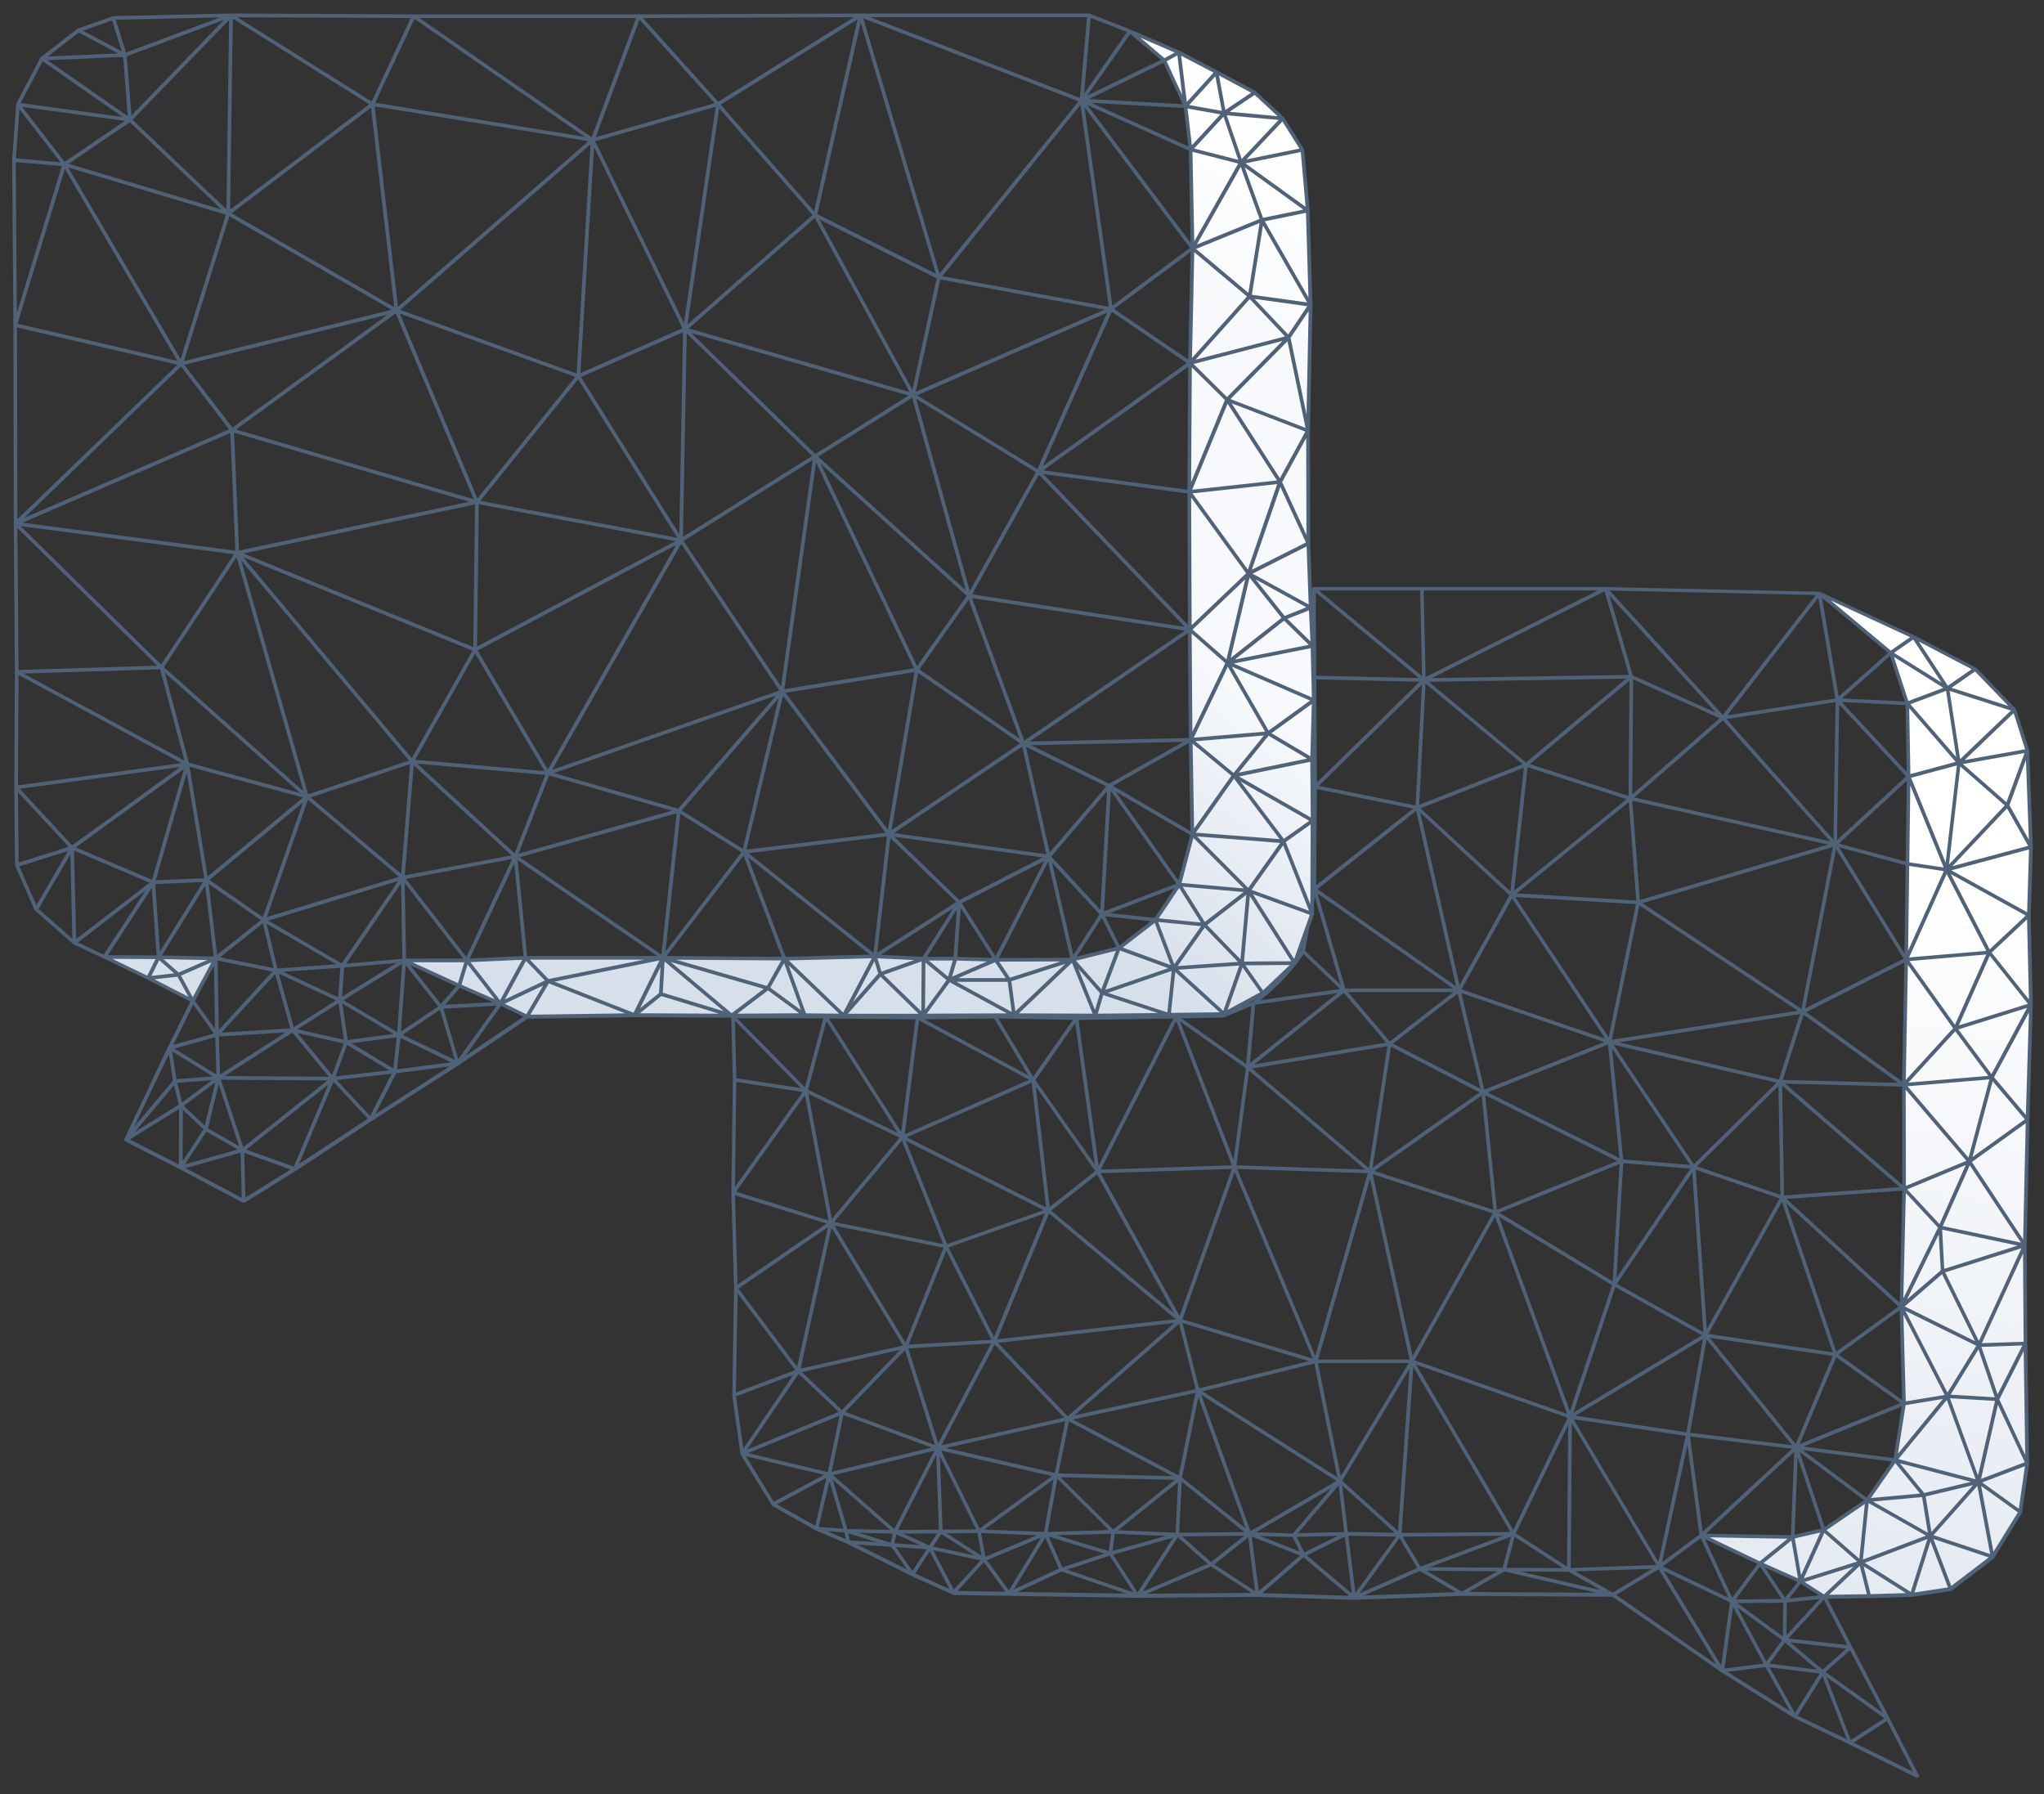 <?xml version="1.0" encoding="utf-8"?>
<svg xmlns="http://www.w3.org/2000/svg" width="548" height="481" viewBox="0 0 548 481" fill="none">
  <rect x="0" y="0" width="548" height="481" fill="#333333" stroke="none"/>
  <path d="M540.061 190.275L529.536 179.357C509.265 168.775 518.13 173.1 487.776 159.053L506.913 175.011L511.345 188.553C512.248 237.979 510.295 253.033 510.484 318.626L509.749 350.288C510.589 381.405 511.072 372.292 508.068 391.399L500.569 402.149L488.931 410.107L480.634 412.017L456.141 411.576C490.549 427.995 478.428 421.172 489.099 427.995C515.756 427.597 510.82 427.744 522.919 425.917L534.179 417.308L541.594 405.298C546.257 373.048 540.355 410.82 544.451 269.326C543.127 212.258 545.522 256.833 543.527 201.214L540.061 190.275Z" fill="url(#paint0_linear)"/>
  <path d="M544.044 201.256V201.235C544.044 201.214 544.044 201.172 544.023 201.151V201.13L540.536 190.17C540.536 190.149 540.515 190.149 540.515 190.128C540.515 190.107 540.515 190.107 540.494 190.086C540.494 190.086 540.494 190.065 540.473 190.065C540.452 190.044 540.452 190.023 540.431 190.002C540.41 189.981 540.41 189.981 540.41 189.96L529.886 179.042C529.886 179.042 529.886 179.042 529.865 179.042C529.823 179 529.781 178.979 529.739 178.958L513.249 170.349C513.249 170.349 513.249 170.349 513.228 170.349L487.958 158.654C487.958 158.654 487.937 158.654 487.937 158.633C487.937 158.633 487.916 158.633 487.916 158.612C487.895 158.612 487.895 158.612 487.874 158.612C487.853 158.612 487.832 158.612 487.832 158.612H487.81C487.81 158.612 487.811 158.612 487.79 158.612L430.463 157.374H381.204H352.236H352.215C352.194 157.374 352.152 157.374 352.131 157.395C352.11 157.395 352.089 157.395 352.068 157.416H352.047C352.026 157.416 352.026 157.437 352.005 157.437C351.984 157.437 351.963 157.458 351.963 157.479C351.942 157.5 351.921 157.521 351.9 157.542C351.879 157.563 351.879 157.563 351.858 157.584C351.837 157.605 351.837 157.647 351.816 157.668C351.816 157.689 351.795 157.689 351.795 157.71C351.774 157.752 351.774 157.794 351.774 157.836C351.774 157.836 351.774 157.836 351.774 157.857L351.9 181.666L352.068 210.977L351.879 238.357L348.917 254.923C347.51 257.043 345.934 259.059 344.254 260.949C341.733 263.762 338.876 266.324 335.809 268.549L327.89 271.888L315.349 272.161L288.566 272.56L266.804 272.161L245.987 272.371L221.367 272.161L196.496 272.119C196.496 272.119 196.496 272.119 196.475 272.119C196.454 272.119 196.433 272.119 196.412 272.119C196.391 272.119 196.37 272.119 196.349 272.14C196.349 272.14 196.349 272.14 196.328 272.14C196.307 272.14 196.307 272.161 196.286 272.161C196.265 272.182 196.244 272.182 196.223 272.203C196.202 272.224 196.181 272.224 196.181 272.245C196.16 272.266 196.139 272.287 196.139 272.287C196.118 272.308 196.118 272.329 196.097 272.35C196.097 272.371 196.076 272.371 196.076 272.392V272.413C196.076 272.434 196.076 272.455 196.055 272.476C196.055 272.497 196.055 272.518 196.055 272.539V272.56L196.475 289.525L196.076 319.78C196.076 319.78 196.076 319.78 196.076 319.801L196.811 345.354L196.328 374.056C196.328 374.077 196.328 374.098 196.328 374.098V374.119L198.512 389.782V389.803C198.512 389.824 198.512 389.845 198.533 389.866C198.533 389.887 198.533 389.887 198.554 389.908C198.554 389.908 198.554 389.908 198.554 389.929L198.575 389.95C198.575 389.95 198.575 389.971 198.596 389.971L206.915 403.535C206.936 403.577 206.957 403.598 206.999 403.64C207.02 403.661 207.062 403.682 207.083 403.703C207.083 403.703 207.104 403.703 207.104 403.724L218.699 410.254H218.72C218.72 410.254 218.741 410.254 218.741 410.275L227.291 413.928L244.474 422.537C244.474 422.537 244.474 422.537 244.495 422.537L255.481 427.492C255.502 427.492 255.502 427.492 255.523 427.513C255.544 427.513 255.544 427.513 255.565 427.534C255.586 427.534 255.586 427.534 255.607 427.555C255.628 427.555 255.649 427.555 255.67 427.555L270.564 427.807L305.056 428.332L337.154 428.08L363.096 428.877C363.096 428.877 363.096 428.877 363.117 428.877H363.138L392.001 427.807L432.312 428.059L461.511 448.32C461.511 448.32 461.511 448.32 461.532 448.32L481.004 460.582H481.026H481.046C481.046 460.582 481.047 460.582 481.068 460.603L495.814 467.637L513.795 476.518C513.858 476.56 513.942 476.581 514.026 476.581C514.152 476.581 514.278 476.539 514.362 476.455C514.509 476.308 514.53 476.098 514.446 475.909L506.548 460.519L496.612 441.475L489.953 428.583L501.255 428.416L512.682 428.08C512.703 428.08 512.724 428.08 512.724 428.08L523.08 426.505H523.101C523.143 426.505 523.185 426.484 523.248 426.442C523.269 426.442 523.269 426.421 523.29 426.421C523.29 426.421 523.29 426.421 523.311 426.421L534.57 417.812C534.57 417.812 534.57 417.812 534.57 417.791C534.591 417.77 534.591 417.77 534.612 417.749C534.612 417.728 534.633 417.728 534.633 417.707C534.633 417.707 534.633 417.707 534.633 417.686L542.049 405.676V405.655C542.07 405.613 542.091 405.572 542.112 405.509C542.112 405.509 542.112 405.508 542.112 405.487L544.002 392.449C544.002 392.428 544.002 392.407 544.002 392.407V392.386L543.519 360.282L543.351 333.932L544.086 300.275L544.99 269.473C544.99 269.473 544.99 269.473 544.99 269.452L544.443 245.453L545.011 227.187V227.166C545.011 227.166 545.011 227.166 545.011 227.145L544.044 201.256ZM197.42 289.042L197.042 273.693L212.608 289.525L214.729 291.687L198.512 289.21L197.42 289.042ZM266.552 273.043L275.689 288.286L247.856 273.252L266.552 273.043ZM530.138 398.328L533.562 416.595L518.375 411.534L529.235 399.336L530.138 398.328ZM427.712 424.3L422.334 421.256L442.962 420.542L432.375 426.925L427.712 424.3ZM388.367 424.573L382.464 421.067L401.433 421.235L391.917 426.673L388.367 424.573ZM241.47 414.831L248.444 415.314L244.621 421.151L240.168 414.726L241.47 414.831ZM227.711 412.374L227.438 411.052L235.126 413.424L227.837 412.941L227.711 412.374ZM526.252 204.825L542.784 201.865L537.931 215.051L526.252 204.825ZM542.658 227.04L523.437 232.205L538.078 216.709L543.75 226.746L542.658 227.04ZM533.541 272.266L525.16 274.89L533.457 256.224L543.687 269.095L533.541 272.266ZM531.209 361.059L542.196 360.681L535.558 373.825L534.297 370.088L531.209 361.059ZM474.43 445.989L477.622 441.601L478.547 440.32L487.117 447.564L479.828 446.661L474.43 445.989ZM303.859 426.862L286.087 420.794L297.473 417.035L298.796 419.051L303.859 426.862ZM275.479 420.038L280.248 412.206L283.924 420.5L271.782 426.085L275.479 420.038ZM231.072 410.926L239.328 411.115L238.949 412.92L238.823 413.571L230.253 410.926H231.072ZM521.021 184.396L517.009 185.908L511.632 187.923L507.766 176.102L515.224 180.764L521.021 184.396ZM530.705 374.329L522.954 373.867L530.432 361.731L534.802 374.581L530.705 374.329ZM534.865 375.547L530.306 395.535L522.786 374.833L526.042 375.022L534.865 375.547ZM477.77 439.691L473.589 445.444L465.754 430.893L466.657 431.565L477.77 439.691ZM342.006 413.403L337.784 411.744L343.056 411.912L346.522 412.017L348.476 415.944L342.006 413.403ZM317.828 411.849L333.562 411.681L324.697 418.757L316.904 411.849H317.828ZM293.104 415.566L296.065 416.469L284.827 420.164L281.172 411.933L293.104 415.566ZM243.088 304.873L276.593 290.239L280.458 323.665L243.088 304.873ZM404.689 239.994L391.287 264.098L380.784 217.885L404.689 239.994ZM461.91 193.109L467.582 199.513L490.688 225.549L438.152 213.791L451.743 201.97L461.91 193.109ZM511.842 256.665L521.904 234.283L532.533 254.902L511.842 256.665ZM519.782 330.929L520.328 340.546L517.408 343.065L511.275 348.335L518.564 333.407L519.782 330.929ZM499.973 403.178L498.482 417.854L489.701 410.191L499.973 403.178ZM401.853 411.702H402.987L380.868 419.975L376.057 411.933L401.853 411.702ZM242.1 360.681L214.624 366.896L222.943 329.166L225.4 333.218L242.1 360.681ZM510.665 189.015H510.875L511.19 206.904L496.15 190.758L493.755 188.196L510.665 189.015ZM511.884 231.176L512.157 210.557L521.105 232.541L511.884 231.176ZM519.572 329.082L510.287 348.062L510.896 322.174L510.959 319.822L512.031 320.977L519.572 329.082ZM480.458 388.375L456.49 410.59L453.087 385.058L480.458 388.375ZM290.772 403.703L297.305 410.191L280.899 410.653L283.483 396.438L290.772 403.703ZM268.127 354.445L266.489 358.414L254.305 334.394L280.143 325.281L268.127 354.445ZM281.256 325.281L315.202 353.627L267.35 359.044L278.273 332.546L281.256 325.281ZM425.485 281.189L397.967 292.107L391.77 266.198L430.106 279.341L425.485 281.189ZM510.896 231.953L510.581 255.553L493.062 227.124L508.691 231.344L510.896 231.953ZM453.339 382.811L457.541 359.107L478.148 384.554L480.458 387.41L453.108 384.092L453.339 382.811ZM360.387 410.695L347.93 411.031L358.895 398.202L360.387 410.695ZM333.982 409.75L316.904 396.081L317.702 392.176L321.273 374.56L331.461 402.779L333.982 409.75ZM343.813 366.644L321.483 372.187L318.584 360.744L317.051 354.676L350.913 364.881L343.813 366.644ZM501.822 342.393L478.988 321.397L493.734 320.347L510.014 319.172L509.321 349.238L501.822 342.393ZM481.95 362.109L491.361 363.495L489.764 367.295L481.425 387.095L458.381 358.624L481.95 362.109ZM453.675 314.342L453.696 314.3L456.679 357.112L433.488 344.157L453.675 314.342ZM368.012 314.762L369.944 315.392L400.193 325.26L378.725 363.537L368.012 314.762ZM481.992 270.943L460.86 274.239L432.144 278.733L439.538 242.724L442.689 244.823L481.992 270.943ZM492.306 363.852L509.468 376.114L482.496 387.116L492.306 363.852ZM509.846 377.037L507.661 390.874L483.483 387.788L484.323 387.452L509.846 377.037ZM491.361 362.508L458.003 357.595L477.727 322.195L483.945 340.588L491.361 362.508ZM457.604 356.293L457.372 352.997L454.621 313.544L477.118 321.25L457.604 356.293ZM454.978 312.663L476.803 291.141L477.328 320.326L454.978 312.663ZM432.606 280.076L476.299 290.239L454.138 312.096L442.017 294.081L432.606 280.076ZM453.129 312.285L435.19 310.815L432.207 281.168L449.054 306.217L453.129 312.285ZM434.203 312.033L433.972 315.959L432.354 343.485L401.979 325.092L434.203 312.033ZM435.19 311.802L453.192 313.272L433.383 342.54L435.19 311.802ZM433.551 311.235L404.857 322.867L401.328 324.295L398.198 293.598L431.871 310.374L433.551 311.235ZM509.951 375.295L497.683 366.518L492.915 363.096L509.3 351.254L509.951 375.295ZM492.306 362.319L484.807 340.126L478.883 322.615L508.985 350.267L494.722 360.576L492.306 362.319ZM478.316 320.473L477.791 291.036L509.321 318.248L482.601 320.158L478.316 320.473ZM476.929 289.399L434.077 279.425L460.04 275.373L482.58 271.846L478.715 283.835L476.929 289.399ZM487.222 268.696L483.966 270.334L492.264 227.648L510.35 257.001L487.222 268.696ZM436.681 215.03L438.677 241.401L406.6 239.49L436.681 215.03ZM433.383 302.605L434.182 310.458L399.227 293.031L398.828 292.842L431.115 280.013L433.383 302.605ZM397.232 293.682L398.555 306.658L400.361 324.316L368.453 313.901L397.232 293.682ZM376.687 358.813L377.927 364.44L353.413 364.461L367.319 316.064L376.687 358.813ZM377.654 365.405L359.462 395.703L357.761 387.305L353.35 365.426H366.436L377.654 365.405ZM353.202 392.617L322.365 372.985L352.383 365.531L358.538 396.018L353.202 392.617ZM320.559 372.397L288.02 379.431L316.105 354.865L318.227 363.18L320.559 372.397ZM285.31 380.04L252.372 387.452L266.678 360.429L277.58 371.914L285.31 380.04ZM287.642 380.523L290.058 379.998L320.496 373.405L316 395.514L287.642 380.523ZM270.417 362.991L267.56 359.988L314.845 354.655L286.256 379.683L270.417 362.991ZM265.795 359.149L243.613 360.471L253.696 335.297L265.795 359.149ZM265.711 360.135L251.532 386.885L243.508 361.458L265.711 360.135ZM252.309 388.858L282.012 395.703L262.645 409.75L252.309 388.858ZM253.612 388.166L285.604 380.964L282.79 394.863L267.686 391.378L253.612 388.166ZM283.756 394.989L285.499 386.423L286.592 381.048L314.341 395.703L310.203 395.598L283.756 394.989ZM315.013 396.711L298.439 410.023L284.344 395.997L315.013 396.711ZM322.071 373.93L358.307 397.005L335.263 410.464L328.289 391.126L322.071 373.93ZM359.861 396.963L377.423 367.736L377.885 366.959L374.818 410.443L359.861 396.963ZM420.906 378.339L401.832 326.121L432.207 344.514L422.628 373.174L420.906 378.339ZM456.259 357.973L421.83 378.675L433.089 345.018L456.259 357.973ZM496.255 390.391L507.199 391.798L500.981 400.7L500.435 401.498L483.315 388.753L496.255 390.391ZM508.124 392.218L509.573 394.003L514.783 400.385L501.591 401.582L508.124 392.218ZM510.896 376.681L520.874 375.022L508.838 389.698L510.896 376.681ZM510.938 375.673L510.308 352.43L521.378 373.951L510.938 375.673ZM510.014 317.597L487.937 298.532L478.61 290.491L509.951 291.288L510.014 317.597ZM501.948 290.113L477.959 289.504L482.559 275.184L483.567 272.035L508.88 290.302L501.948 290.113ZM509.951 289.882L484.239 271.321L510.56 258.03L510.434 264.833L509.951 289.882ZM491.382 227.061L487.18 248.708L482.958 270.439L440.336 242.115L473.946 232.205L491.382 227.061ZM487.874 227.061L439.643 241.275L437.627 214.652L490.079 226.389L487.874 227.061ZM436.093 214.232L405.928 238.777L409.562 205.665L436.093 214.232ZM406.243 240.456L438.614 242.367L431.283 278.082L422.481 264.854L406.243 240.456ZM394.291 280.895L396.916 291.876L373.452 279.782L390.804 266.324L394.291 280.895ZM396.685 292.842L391.476 296.495L368.012 312.978L372.927 280.58L396.685 292.842ZM252.688 409.876L251.994 390.37L261.699 409.981L252.709 410.065L252.688 409.876ZM315.181 410.884L299.763 410.233L315.832 397.32L315.706 400.133L315.181 410.884ZM400.824 326.163L420.128 379.011L379.229 364.65L400.824 326.163ZM456.553 358.96L452.121 383.945L422.355 379.515L456.553 358.96ZM457.372 411.136L481.026 389.215L480.143 411.555L457.372 411.136ZM479.261 412.5L478.967 412.731L471.783 418.547L470.648 418.001L458.339 412.122L479.261 412.5ZM480.29 412.962L482.055 423.124L472.812 419.009L480.29 412.962ZM509.363 392.26L528.437 397.236L515.896 400.238L509.363 392.26ZM511.506 258.681L523.626 275.646L510.938 289.504L511.506 258.681ZM511.926 257.631L532.512 255.868L524.13 274.722L511.926 257.631ZM510.917 230.966L493.02 226.137L511.211 209.319L511.064 220.153L510.917 230.966ZM512.178 207.513L511.863 189.876L524.319 204.238L512.178 207.513ZM492.516 225.213L493.083 188.868L511.022 208.122L492.516 225.213ZM436.618 213.392L418.532 207.555L410.15 204.846L436.87 182.485L436.618 213.392ZM404.92 238.923L380.847 216.688L408.554 205.791L404.92 238.923ZM430.358 278.418L391.833 265.211L405.382 240.855L430.358 278.418ZM354.043 358.582L352.635 363.453L331.671 313.356L366.709 314.51L354.043 358.582ZM317.009 353.669L330.999 314.216L351.921 364.188L317.009 353.669ZM252.856 333.491L223.636 327.57L241.806 305.776L252.856 333.491ZM223.72 328.557L252.961 334.478L247.037 349.28L242.773 359.925L237.752 351.674L223.72 328.557ZM226.619 378.486L242.647 361.941L243.571 364.902L250.65 387.368L228.404 379.158L226.619 378.486ZM250.503 388.9L239.769 409.876L223.342 395.472L250.503 388.9ZM251.28 411.073L249.116 414.285L242.121 411.115L251.28 411.073ZM240.735 410.149L248.486 394.989L251.007 390.055L251.721 410.065L248.171 410.086L240.735 410.149ZM262.056 410.968L263.149 417.035L253.822 411.052L262.056 410.968ZM267.014 407.797L282.453 396.606L279.891 410.674L263.905 410.044L267.014 407.797ZM294.973 411.241L297.872 411.157L297.263 415.818L283.294 411.555L294.973 411.241ZM298.859 411.157L312.576 411.744L298.271 415.776L298.859 411.157ZM316.61 401.666L316.82 397.215L330.201 407.944L333.646 410.716L316.147 410.905L316.61 401.666ZM336.734 410.758L353.35 401.057L356.921 398.979L346.585 411.094L345.304 411.052L336.734 410.758ZM355.786 411.786L358.706 411.702L349.694 416.175L347.615 411.996L355.786 411.786ZM361.353 410.674L360.534 403.808L359.861 398.223L373.957 410.905L362.046 410.674H361.353ZM375.763 410.947L378.914 366.497L404.941 410.695L375.763 410.947ZM471.132 419.282L464.431 428.332L457.12 412.605L471.132 419.282ZM471.867 419.954L477.665 428.646L465.313 428.772L471.867 419.954ZM482.223 418.463L481.173 412.416L488.042 410.821L482.874 422.264L482.223 418.463ZM481.131 411.408L481.95 390.685L483.609 395.661L488.294 409.75L484.302 410.674L481.131 411.408ZM489.176 409.351L486.844 402.317L482.517 389.32L486.403 392.218L499.742 402.149L493.461 406.432L489.176 409.351ZM508.943 391.147L521.946 375.295L529.676 396.564L508.943 391.147ZM510.833 351.38L529.844 360.765L522.114 373.321L510.833 351.38ZM519.992 328.158L511.317 318.836L527.029 312.306L519.992 328.158ZM527.197 311.172L510.98 317.912L510.959 309.681L510.917 292.128L524.634 308.169L527.197 311.172ZM511.569 254.839L511.611 251.206L511.863 232.142L519.467 233.275L521.147 233.527L513.228 251.143L511.569 254.839ZM512.367 208.5L519.152 206.673L524.634 205.203L521.631 231.239L514.341 213.329L512.367 208.5ZM510.686 188.049L493.86 187.23L506.695 175.871L510.686 188.049ZM378.011 274.995L372.612 279.194L361.374 265.967H389.669L378.011 274.995ZM371.961 280.454L367.004 313.146L335.62 286.438L371.961 280.454ZM314.719 351.989L281.802 324.526L294.133 314.825L313.921 350.582L314.719 351.989ZM281.424 323.539L277.706 291.309L293.629 313.922L281.424 323.539ZM279.807 324.4L278.042 325.03L253.906 333.533L245.419 312.264L242.857 305.839L251.574 310.227L279.807 324.4ZM241.176 304.978L223.027 326.751L216.725 293.22L241.176 304.978ZM225.716 377.982L214.981 367.82L241.344 361.857L225.716 377.982ZM249.768 388.061L222.964 394.548L226.136 379.326L249.768 388.061ZM420.128 419.975L406.39 411.031L415.864 391.42L420.422 381.993L420.128 419.975ZM405.718 410.149L401.055 402.212L379.607 365.783L385.951 368.009L420.275 380.061L417.566 385.667L405.718 410.149ZM451.932 384.911L444.622 418.694L421.851 380.439L451.932 384.911ZM452.415 387.347L455.608 411.366L454.495 412.185L445.609 418.799L450.566 395.913L452.415 387.347ZM478.589 428.311L473.19 420.227L481.908 424.111L480.416 426.001L478.589 428.311ZM502.137 402.527L515.308 401.33L516.862 410.884L502.137 402.527ZM517.786 410.443L516.274 401.162L529.004 398.118L517.828 410.674L517.786 410.443ZM519.131 342.897L520.685 341.575L529.529 359.547L510.665 350.225L519.131 342.897ZM520.685 329.628L540.935 333.911L521.252 340.147L520.685 329.628ZM511.401 291.204L533.352 289.357L527.764 310.353L511.401 291.204ZM512.178 188.784L521.736 185.194L524.466 202.957L512.178 188.784ZM491.55 225.108L462.876 192.774L492.117 188.217L491.55 225.108ZM456.658 196.364L437.606 212.951L437.858 182.128L461.049 192.543L456.658 196.364ZM435.967 181.918L409.373 204.175L409.1 204.405L383.052 182.779L398.639 182.527L435.967 181.918ZM382.191 183.262L395.383 194.201L408.197 204.846L396.328 209.508L380.49 215.744L380.973 206.589L382.191 183.262ZM360.681 264.98L353.223 239.511L389.585 264.98H360.681ZM367.844 275.058L371.625 279.509L366.983 280.265L336.292 285.325L360.261 266.156L367.844 275.058ZM334.885 287.047L366.016 313.524L346.691 312.894L331.503 312.39L331.734 310.584L334.885 287.047ZM328.478 318.353L316.273 352.787L310.434 342.226L295.099 314.51L330.264 313.356L328.478 318.353ZM218.552 344.556L213.721 366.413L197.966 345.438L221.976 328.998L218.552 344.556ZM224.875 378.507L200.319 388.585L214.099 368.303L216.011 370.109L224.875 378.507ZM225.085 379.494L221.934 394.632L200.571 389.551L208.848 386.15L225.085 379.494ZM227.165 409.876L223.258 396.648L237.71 409.309L238.634 410.128L228.614 409.918L227.165 409.876ZM240.294 411.324L244.432 413.193L246.68 414.201L239.79 413.718L240.294 411.324ZM250.146 414.579L250.209 414.495L252.393 411.241L255.271 413.088L261.363 416.994L250.146 414.579ZM264.178 417.329L263.044 410.968L275.878 411.471L278.063 411.555L273.673 413.382L264.178 417.329ZM298.418 416.763L301.275 415.965L314.509 412.227L304.993 426.883L298.418 416.763ZM315.769 412.122L323.815 419.24L306.317 426.673L315.769 412.122ZM336.502 426.547L325.537 419.387L334.633 412.122L336.502 426.547ZM335.599 411.912L348.539 416.994L337.469 426.526L335.599 411.912ZM360.534 411.912L362.109 424.657L362.424 427.156L350.346 416.972L360.534 411.912ZM363.39 427.009L361.626 412.752L361.5 411.681L374.293 411.933L369.062 419.177L363.39 427.009ZM375.217 412.332L379.985 420.332L364.546 427.114L375.217 412.332ZM403.891 420.29L406.075 411.954L418.994 420.353H418.847L403.891 420.29ZM445.798 419.912L455.965 412.353L462.456 426.358L463.359 428.29L452.205 422.977L445.798 419.912ZM477.98 438.683L465.796 429.759L478.085 429.633L478.001 436.604L477.98 438.683ZM482.811 424.573L487.684 427.681L479.681 428.52L482.811 424.573ZM489.113 410.926L497.915 418.61L483.588 423.124L489.113 410.926ZM499.448 418.085L500.981 402.947L503.817 404.543L516.379 411.66L503.187 416.658L499.448 418.085ZM533.331 331.307L520.853 328.683L528.101 312.39L541.818 333.113L533.331 331.307ZM533.1 288.412L511.632 290.218L524.214 276.465L532.932 288.202L533.1 288.412ZM533.436 254.503L523.017 234.325L543.099 245.432L534.612 253.39L533.436 254.503ZM537.469 215.911L522.534 231.722L522.996 227.69L525.559 205.476L531.272 210.473L537.469 215.911ZM520.517 182.968L519.047 182.044L507.787 175.011L512.934 171.441L520.517 182.968ZM506.17 175.011L492.957 186.706L488.483 160.25L506.17 175.011ZM492.054 187.251L463.086 191.766L487.495 160.25L492.054 187.251ZM437.753 181.058L431.493 159.662L460.04 191.052L437.753 181.058ZM436.114 178.832L436.723 180.932L383.914 181.771L430.169 158.528L436.114 178.832ZM353.581 210.662L354.925 209.361L381.225 183.556L379.523 215.932L376.33 215.282L353.581 210.662ZM379.67 217.381L390.257 263.909L390.363 264.392L353.202 238.357L371.541 223.848L379.67 217.381ZM332.154 300.17L330.726 310.92L329.633 308.106L316.4 273.861L334.003 286.354L332.154 300.17ZM330.264 312.39L295.099 313.544L315.328 273.735L330.264 312.39ZM282.663 296.726L277.601 289.546L288.272 274.26L293.524 312.18L282.663 296.726ZM275.899 289.462L251.238 300.254L242.563 304.054L246.407 273.546L263.086 282.554L275.899 289.462ZM240.651 303.676L216.641 292.128L221.577 273.735L240.651 303.676ZM222.123 327.171L197.336 319.465L215.801 293.598L222.123 327.171ZM222.376 397.11L226.136 409.834L219.498 409.33L222.376 397.11ZM250.209 415.566L262.855 418.295H262.876L255.712 426.127L252.898 420.731L250.209 415.566ZM264.577 418.253L274.45 414.138L279.092 412.206L270.48 426.358L267.413 422.117L264.577 418.253ZM383.325 420.101L405.046 411.975L402.882 420.248V420.269L385.468 420.122L383.325 420.101ZM411.957 421.298L420.506 421.34L429.287 426.295L407.567 421.277L411.957 421.298ZM421.116 420.332L421.326 393.835L421.431 381.531L435.547 405.236L444.055 419.534L432.165 419.954L421.116 420.332ZM446.071 421.109L461.469 428.437L463.8 429.549L462.75 437.087L461.448 446.451L453.675 433.623L446.071 421.109ZM489.68 449.559L505.183 460.624L496.192 466.44L489.68 449.559ZM494.974 441.958L488.651 447.606L479.975 440.278L493.818 441.832L494.974 441.958ZM483.819 424.09L496.948 419.954L489.008 427.408L485.647 425.266L483.819 424.09ZM499.952 418.946L516.736 412.584L512.283 426.757L499.952 418.946ZM521.505 341.092L541.944 334.625L530.537 359.464L521.505 341.092ZM528.836 310.164L534.234 289.861L542.868 300.065L528.836 310.164ZM525.034 275.961L543.456 270.187L533.919 287.929L525.034 275.961ZM525.517 203.503L523.542 190.695L522.702 185.215L539.129 190.485L529.802 199.387L525.517 203.503ZM523.206 184.375L529.508 180.008L538.436 189.246L523.206 184.375ZM381.036 171.546L381.246 181.247L353.602 158.298H380.742L381.036 171.546ZM352.908 182.128L366.163 182.422L380.574 182.758L353.055 209.781L352.908 182.128ZM352.488 240.477L359.357 263.909L349.904 254.902L352.488 240.477ZM358.601 266.219L335.116 285.01L335.242 283.667L336.523 269.326L340.809 268.717L358.601 266.219ZM243.445 289.021L241.617 303.445L222.249 273.043L245.44 273.252L243.445 289.021ZM197.42 290.029L215.191 292.737L197.168 317.996L197.042 318.164L197.42 290.029ZM197.042 320.389L199.962 321.292L221.619 328.011L197.735 344.367L197.042 320.389ZM197.756 346.698L213.217 367.295L197.294 373.279L197.756 346.698ZM212.692 368.555L208.911 374.14L199.29 388.333L197.336 374.35L212.692 368.555ZM220.947 395.367L207.461 402.569L199.983 390.391L220.947 395.367ZM221.577 396.165L218.552 409.036L208.301 403.262L221.577 396.165ZM249.285 415.86L254.557 425.98L245.356 421.823L249.285 415.86ZM273.883 426.232L284.617 421.277L297.284 425.602L301.968 427.198L272.686 426.757L273.883 426.232ZM311.694 425.455L324.676 419.933L335.515 427.009L307.472 427.24L311.694 425.455ZM462.33 447.291L464.641 430.809L472.812 445.968L466.993 446.703L462.33 447.291ZM481.236 459.175L479.933 456.845L474.43 446.976L487.853 448.635L485.122 452.981L481.236 459.175ZM478.967 438.326L478.988 436.205L479.051 429.591L487.853 428.667L478.967 438.326ZM491.361 426.589L498.608 419.765L500.519 427.366L490.352 427.513L491.361 426.589ZM499.637 419.87L510.98 427.072L501.507 427.345L499.637 419.87ZM523.143 425.14L518.333 412.542L533.184 417.497L523.143 425.14ZM534.444 415.986L531.146 398.349L540.137 404.816L540.998 405.424L534.444 415.986ZM541.25 404.459L531.441 397.404L542.889 393.037L541.25 404.459ZM542.847 391.987L531.125 396.459L535.642 376.576L535.957 377.268L542.847 391.987ZM542.406 332.273L542.154 331.874L528.668 311.508L542.364 301.64L543.099 301.115L542.406 332.273ZM543.96 267.94L533.961 255.364L543.456 246.461L543.96 267.94ZM543.477 244.55L523.164 233.317L543.981 227.711L543.477 244.55ZM543.162 203.755L543.939 225.108L538.73 215.869L540.914 209.907L543.162 203.755ZM526.714 203.755L533.667 197.099L539.864 191.178L542.931 200.857L526.714 203.755ZM522.219 183.829L514.467 172.008L528.605 179.399L522.219 183.829ZM512.094 170.811L506.926 174.402L490.856 160.985L512.094 170.811ZM486.802 159.515L472.896 177.446L461.889 191.661L435.337 162.455L431.577 158.318L486.802 159.515ZM409.31 167.893L382.212 181.498L381.687 158.298H428.363L409.31 167.893ZM352.761 158.843L380.385 181.771L352.887 181.142L352.761 158.843ZM353.055 211.523L378.83 216.751L352.866 237.307L353.055 211.523ZM344.989 261.537C346.606 259.731 348.119 257.82 349.484 255.805L359.273 265.127L341.838 267.583L337.91 268.129C340.473 266.156 342.846 263.93 344.989 261.537ZM328.058 272.77C328.121 272.77 328.184 272.749 328.226 272.728L335.494 269.662L334.087 285.241L316.82 273.001L328.058 272.77ZM314.572 273.043L296.149 309.303L294.553 312.432L289.154 273.42L314.572 273.043ZM287.642 273.399L277.013 288.601L273.211 282.281L267.665 273.022L287.642 273.399ZM215.801 291.435L197.651 272.98L220.737 273.022L215.801 291.435ZM221.745 410.464L225.4 410.737L226.409 410.821L226.787 412.605L221.745 410.464ZM229.791 414.054L233.656 414.306L238.928 414.642L239.58 415.566L243.193 420.752L229.791 414.054ZM256.721 426.505L263.779 418.778L269.556 426.715L256.721 426.505ZM349.505 417.497L361.71 427.786L338.414 427.072L349.505 417.497ZM380.679 421.13L390.278 426.82L365.638 427.723L380.679 421.13ZM396.223 425.35L403.344 421.277L422.754 425.77L428.027 426.988L393.745 426.757L396.223 425.35ZM433.299 427.555L435.589 426.169L444.685 420.689L460.166 446.22L433.299 427.555ZM468.506 447.501L473.295 446.892L477.98 455.27L479.912 458.734L463.149 448.173L468.506 447.501ZM486.865 452.078L488.588 449.349L495.121 466.23L481.95 459.952L486.865 452.078ZM496.969 467.133L505.897 461.359L512.892 474.985L496.969 467.133ZM489.449 448.215L496.003 442.378L504.721 459.112L489.449 448.215ZM479.471 439.229L488.987 428.856L495.268 440.992L479.471 439.229ZM513.27 426.904L517.408 413.739L517.555 413.235L518.123 414.705L522.261 425.539L513.27 426.904ZM542.973 390.034L538.436 380.313L536.02 375.148L542.553 362.193L542.973 390.034ZM542.532 359.694L531.335 360.072L539.738 341.785L542.385 336.032L542.532 359.694ZM543.141 298.889L541.334 296.747L534.612 288.79L535.873 286.438L543.96 271.426L543.141 298.889Z" fill="#4F6278"/>
  <path d="M27.988 256.455C42.378 263.426 36.979 260.739 51.705 268.276L57.839 256.833C39.017 256.455 45.823 256.56 27.988 256.455Z" fill="url(#paint1_linear)"/>
  <path d="M349.174 40.088L343.88 31.669L336.381 24.719C312.665 12.016 318.084 14.829 302.918 8.279L312.14 16.089L317.811 28.393C322.265 66.355 316.866 69.756 319.66 223.554L316.131 237.034L309.766 246.503L299.977 254.083L287.562 257.148L266.955 257.232C238.996 256.413 260.254 257.526 234.563 256.287L210.301 256.917C98.044 256.098 160.096 257.379 108.379 257.4C144.321 273.882 124.68 264.35 141.317 272.455C195.156 271.699 264.686 272.644 328.209 271.783L338.586 266.156L347.115 258.135L351.82 244.886C352.198 163.841 352.64 196.826 350.791 145.595C350.602 75.908 352.661 79.351 349.174 40.088Z" fill="url(#paint2_linear)"/>
  <path d="M351.121 56.465C351.121 56.444 351.121 56.444 351.121 56.444L349.672 40.151C349.672 40.13 349.651 40.13 349.651 40.109C349.63 40.046 349.63 39.983 349.588 39.941C349.588 39.941 349.588 39.941 349.588 39.92L344.294 31.501C344.294 31.501 344.294 31.501 344.273 31.48C344.252 31.459 344.231 31.438 344.21 31.417L344.189 31.396L336.69 24.446C336.648 24.425 336.627 24.383 336.585 24.362L326.355 18.882L316.272 13.591H316.251H316.23L303.08 7.922C303.08 7.922 303.08 7.922 303.059 7.922L292.136 3.659C292.115 3.659 292.094 3.659 292.052 3.638C292.01 3.638 291.989 3.617 291.947 3.617H230.63L171.224 3.848H110.873L61.907 3.617L30.335 4.331C30.314 4.331 30.293 4.352 30.272 4.352C30.251 4.352 30.209 4.352 30.188 4.373L20.84 7.67C20.819 7.67 20.798 7.691 20.777 7.712C20.756 7.712 20.735 7.733 20.714 7.733L10.925 15.312C10.883 15.333 10.862 15.375 10.841 15.396L10.82 15.417V15.438C10.82 15.438 10.82 15.438 10.82 15.459L4.371 27.763V27.784C4.371 27.805 4.35 27.805 4.35 27.826C4.35 27.847 4.329 27.868 4.329 27.868C4.329 27.889 4.329 27.889 4.329 27.91V27.931L3.258 42.839V42.86V42.881L3.594 87.12L3.699 140.346L3.993 180.092L3.825 211.082L4.035 231.89C4.035 231.953 4.056 232.016 4.077 232.079V232.1L9.245 243.921L9.266 243.942C9.266 243.963 9.287 243.984 9.287 243.984C9.308 244.026 9.329 244.047 9.35 244.068L9.371 244.089L19.622 253.075C19.643 253.096 19.664 253.117 19.685 253.117C19.706 253.117 19.706 253.138 19.727 253.138L27.772 256.917L39.494 262.586L51.026 268.507L45.039 280.601L33.36 305.272C33.36 305.272 33.36 305.272 33.36 305.293V305.314C33.36 305.335 33.339 305.335 33.339 305.356C33.339 305.377 33.318 305.398 33.318 305.44C33.318 305.461 33.318 305.461 33.318 305.482C33.318 305.503 33.318 305.503 33.318 305.524C33.318 305.524 33.318 305.524 33.318 305.545C33.318 305.566 33.318 305.587 33.339 305.629C33.339 305.65 33.339 305.65 33.339 305.671V305.692C33.339 305.713 33.36 305.713 33.36 305.713C33.381 305.734 33.381 305.776 33.402 305.797L33.423 305.818C33.423 305.818 33.423 305.839 33.444 305.839C33.444 305.839 33.465 305.839 33.465 305.86C33.486 305.881 33.507 305.902 33.528 305.923L33.549 305.944C33.549 305.944 33.57 305.944 33.57 305.965L33.591 305.986L48.232 313.46L65.1 322.405C65.121 322.426 65.142 322.426 65.184 322.426C65.205 322.426 65.205 322.447 65.226 322.447C65.268 322.468 65.31 322.468 65.352 322.468C65.394 322.468 65.436 322.468 65.478 322.447C65.499 322.447 65.499 322.426 65.52 322.426C65.541 322.426 65.562 322.405 65.604 322.405L79.343 313.859L99.656 300.506L122.972 285.556L141.479 273.084L170.152 272.686L196.179 272.812L215.778 272.707L226.218 272.812H247.498L271.886 272.707L293.669 272.812L313.415 272.602L328.225 272.392C328.225 272.392 328.225 272.392 328.246 272.392C328.267 272.392 328.309 272.392 328.33 272.392H328.351C328.372 272.392 328.372 272.392 328.393 272.371C328.414 272.371 328.414 272.371 328.435 272.35L338.812 266.723C338.833 266.723 338.833 266.702 338.854 266.681C338.875 266.66 338.896 266.66 338.917 266.639L347.445 258.618C347.445 258.618 347.466 258.597 347.466 258.576C347.487 258.555 347.487 258.555 347.508 258.534L347.529 258.513C347.529 258.513 347.529 258.492 347.55 258.471L347.571 258.45L352.277 245.201V245.18C352.277 245.138 352.298 245.117 352.298 245.075C352.298 245.054 352.298 245.054 352.298 245.033L352.424 220.048L352.298 203.671L352.739 187.797C352.739 187.797 352.739 187.797 352.739 187.776C352.739 187.776 352.739 187.776 352.739 187.755L352.403 173.205L351.899 162.917L351.268 145.721L351.205 115.549L351.878 81.766C351.878 81.766 351.878 81.766 351.878 81.745L351.121 56.465ZM342.509 31.144L336.417 30.577L329.653 29.968L336.375 25.454L342.509 31.144ZM350.029 114.709L329.884 106.982L345.177 91.487L346.017 95.519L350.029 114.709ZM343.958 126.719L343.139 128.21L330.199 108.116L335.787 110.258L349.966 115.696L343.958 126.719ZM335.808 153.783L350.302 146.477L350.869 162.056L344.441 158.528L335.808 153.783ZM282.389 261.453L272.222 271.111L271.13 263.048L285.603 258.387L282.389 261.453ZM143.054 268.57L141.101 271.888L135.303 269.074L145.638 264.182L143.054 268.57ZM95.265 294.921L90.245 289.525L105.012 287.845L102.407 292.926L99.235 299.162L95.265 294.921ZM46.153 281.861L56.404 288.181L57.013 288.559L48.778 289.189L47.308 289.294L46.594 284.674L46.153 281.861ZM57.79 280.622L58.042 288.055L46.741 281.084L57.706 278.04L57.79 280.622ZM5.547 141.038L62.748 148.576L49.114 169.195L43.191 178.139L13.341 148.723L5.547 141.038ZM315.663 14.851L316.944 25.454L315.537 22.409L312.785 16.425L313.289 16.152L315.663 14.851ZM346.185 164.407L344.42 165.121L342.278 162.413L336.627 155.316L350.239 162.791L346.185 164.407ZM253.778 262.754L248.002 270.691L248.107 258.03L253.778 262.754ZM247.098 258.513L246.993 271.111L236.931 261.327L247.119 257.715L247.098 258.513ZM235.461 260.97L228.634 268.717L234.453 257.673L235.461 260.928V260.97ZM177.043 260.13L176.685 266.219L171.602 270.292L174.732 263.951L177.085 259.206L177.043 260.13ZM55.858 261.662L57.37 258.828V259.227L57.643 275.814L52.265 268.318L55.858 261.662ZM49.451 203.902L6.304 180.554L42.918 179.42L49.409 203.776L49.451 203.902ZM18.13 42.86L17.353 43.385L5.926 28.645L33.486 32.404L18.13 42.86ZM231.428 4.919L289.153 27.154L273.209 46.912L251.888 73.325L238.549 28.708L231.428 4.919ZM343.202 225.969L334.652 238L329.884 233.212L320.935 224.226L334.316 225.255L343.202 225.969ZM251.006 257.484H255.438L254.178 261.83L248.968 257.484H251.006ZM235.251 256.896L241.868 257.211L245.082 257.358L236.343 260.466L235.251 256.896ZM48.799 295.53L47.518 290.281L56.845 289.567L48.799 295.53ZM58.63 290.721L59.197 292.422L64.134 307.288L55.773 302.458L58.63 290.721ZM57.727 290.176L54.891 301.745L49.261 296.453L50.312 295.677L57.727 290.176ZM65.226 307.519L59.239 289.441L87.808 289.63L77.662 297.671L65.226 307.519ZM42.897 255.028L41.783 239.49L41.615 236.992L54.408 236.446L42.897 255.028ZM21.218 226.515L49.325 206.148L40.754 235.837L20.336 227.165L21.218 226.515ZM18.403 43.91L34.809 32.76L59.407 56.171L45.123 51.909L18.403 43.91ZM320.662 66.733L337.698 59.783L334.694 78.511L320.662 66.733ZM299.278 253.81L288.691 256.434L295.392 246.041L299.194 253.621L299.278 253.81ZM247.329 256.497L236.154 255.951L255.522 243.543L248.212 255.091L247.329 256.497ZM82.619 212.951L64.701 150.277L103.185 196.154L109.654 203.881L100.37 206.988L82.619 212.951ZM48.421 96.274L18.298 44.896L60.563 57.557L48.421 96.274ZM61.487 57.956L104.991 83.047L49.325 96.799L61.487 57.956ZM331.964 43.846L320.179 64.717L319.822 46.702L319.696 40.697L320.872 40.991L331.964 43.846ZM334.085 153.678L319.486 167.599L319.465 163.673L319.339 133.375L329.338 147.148L334.085 153.678ZM316.146 238.042L321.965 247.301L310.663 246.188L316.146 238.042ZM300.139 253.39L296.253 245.621L308.5 246.944L300.517 253.117L300.139 253.39ZM283.355 236.929L282.053 231.302L294.783 245.096L287.767 255.993L283.355 236.929ZM111.944 262.775L117.49 269.809L107.491 276.507L108.772 258.786L111.944 262.775ZM297.513 244.781L314.823 238.168L309.508 246.062L297.513 244.781ZM296.82 212.111L294.993 243.879L281.843 229.622L296.82 212.111ZM181.412 218.032L177.316 255.888L139.315 229.811L181.412 218.032ZM183.092 143.915L184.122 89.409L217.732 122.226L183.092 143.915ZM226.323 118.047L244.536 106.646L258.925 158.213L219.349 122.415L226.323 118.047ZM296.61 210.788L281.423 228.53L275.079 200.206L291.59 208.332L296.61 210.788ZM255.648 212.552L274.049 200.122L280.519 229.013L239.683 223.323L255.648 212.552ZM202.481 217.864L209.938 186.496L237.415 223.239L200.107 227.774L202.481 217.864ZM183.26 145.007L217.879 123.318L209.392 183.997L189.478 154.266L183.26 145.007ZM245.859 178.559L230.398 146.12L220.021 124.325L259.177 159.746L245.859 178.559ZM245.061 179.147L239.809 179.987L210.295 184.753L218.782 124.01L223.424 133.732L245.061 179.147ZM245.187 180.155L238.045 222.42L210.59 185.719L245.187 180.155ZM246.489 179.441L259.702 160.754L273.377 198.023L246.489 179.441ZM208.069 186.454L181.79 216.772L148.537 207.24L171.182 199.324L208.069 186.454ZM148.012 206.379L182.63 145.805L208.951 185.11L148.012 206.379ZM146.184 207.723L143.033 215.785L137.971 228.761L111.881 204.72L130.136 206.316L146.184 207.723ZM239.032 222.546L246.153 180.386L273.482 199.282L252.098 213.707L239.032 222.546ZM260.584 160.313L317.679 169.048L274.617 198.526L260.584 160.313ZM260.584 114.961L245.88 105.975L296.841 83.823L278.125 125.711L260.584 114.961ZM277.726 126.572L259.996 158.402L245.649 106.94L261.173 116.431L277.726 126.572ZM155.7 140.304L181.076 145.049L127.888 173.331L128.371 135.18L155.7 140.304ZM128.056 174.381L181.265 146.099L146.878 206.295L146.436 205.539L128.056 174.381ZM111.314 203.692L127.384 175.179L145.995 206.715L111.314 203.692ZM139.021 228.845L147.214 207.87L180.172 217.318L139.021 228.845ZM208.741 187.251L200.444 222.147L199.162 227.564L182.756 217.255L208.741 187.251ZM317.133 222.714L319.108 223.869L315.936 235.984L299.089 212.195L317.133 222.714ZM298.396 210.662L318.73 199.177L319.15 222.777L298.396 210.662ZM316.881 199.072L297.366 210.095L276.864 199.996L276.402 199.765L317.259 198.883L316.881 199.072ZM317.658 168.061L311.924 167.179L260.626 159.326L273.23 136.734L278.524 127.244L309.928 159.998L317.658 168.061ZM279.7 127.076L318.352 132.283L318.499 167.536L279.7 127.076ZM181.58 144.167L128.77 134.278L155.007 101.691L178.681 139.527L181.58 144.167ZM137.131 229.307L114.738 233.506L108.52 234.661L110.915 205.161L137.131 229.307ZM116.944 246.062L108.835 235.606L137.299 230.273L125.031 256.518L116.944 246.062ZM106.735 236.173L91.61 258.261L71.948 246.797L99.382 238.42L106.735 236.173ZM90.161 258.513L74.364 259.626L71.486 247.637L90.161 258.513ZM90.686 267.373L75.918 260.508L91.232 259.437L90.686 267.373ZM92.261 259.353L106.314 258.135L91.715 267.164L92.261 259.353ZM92.808 258.324L106.525 238.294L107.512 236.866L107.869 257.043L92.808 258.324ZM70.478 245.873L56.152 235.9L81.212 215.156L70.478 245.873ZM107.806 258.429L106.483 276.675L92.093 268.129L107.806 258.429ZM237.772 224.205L234.18 255.448L200.696 228.719L237.772 224.205ZM257.244 241.275L239.746 224.31L279.532 229.853L257.244 241.275ZM295.959 244.299L297.829 212.069L315.39 236.887L298.291 243.417L295.959 244.299ZM318.499 169.719L318.709 197.855L276.045 198.778L318.499 169.719ZM279.616 124.913L298.081 83.572L315.474 95.477L318.184 97.324L279.616 124.913ZM302.492 80.002L319.192 67.572L318.562 96.4L298.69 82.816L302.492 80.002ZM319.024 66.439L298.228 81.913L290.749 28.75L313.688 59.321L319.024 66.439ZM243.611 106.038L218.572 121.701L210.884 114.205L185.34 89.262L243.611 106.038ZM182.63 115.696L182.126 143.201L155.763 101.061L183.113 89.052L182.63 115.696ZM148.306 108.389L127.993 133.627L107.197 84.055L154.23 101.019L148.306 108.389ZM127.006 133.837L63.315 115.129L106.083 84.013L127.006 133.837ZM106.966 235.039L71.549 245.852L82.262 215.219L82.556 214.4L106.188 234.367L106.966 235.039ZM69.911 246.65L58.21 255.951L55.941 236.929L69.911 246.65ZM70.457 247.532L73.335 259.521L58.987 256.644L70.457 247.532ZM74.763 261.033L88.291 267.31L90.119 268.171L78.754 275.352L78.124 273.084L74.763 261.033ZM90.77 268.948L92.198 278.733L79.742 275.919L90.77 268.948ZM108.856 256.98L108.499 236.95V236.719L124.17 256.959H117.574L108.856 256.98ZM124.485 257.967L122.783 263.552L110.6 257.967H124.485ZM125.976 256.938L137.719 231.806L137.866 231.47L140.345 256.287L136.101 256.476L125.976 256.938ZM178.429 255.028L182.399 218.179L193.259 225.003L198.763 228.467L188.071 242.43L178.429 255.028ZM238.717 224.667L256.383 241.779L235.188 255.364L238.717 224.667ZM256.656 256.518L257.581 243.417L266.067 256.791L256.656 256.518ZM266.886 256.329L257.875 242.115L279.994 230.798L268.882 252.487L266.886 256.329ZM319.948 224.604L333.455 238.168L316.776 236.698L319.948 224.604ZM319.843 205.119L319.738 199.366L330.136 207.954L320.137 222.084L319.843 205.119ZM318.352 131.296L279.721 126.089L318.562 98.311L318.478 110.363L318.352 131.296ZM319.192 65.053L291.506 28.141L318.709 40.361L319.192 65.053ZM296.148 83.005L245.523 105.009L252.098 74.921L275.793 79.267L296.148 83.005ZM249.178 83.572L244.599 104.484L243.023 101.607L219.706 58.817L251.132 74.627L249.178 83.572ZM243.842 105.072L184.647 88.044L218.425 58.46L243.842 105.072ZM154.587 100.138L107.281 83.068L158.326 38.702L154.587 100.138ZM127.363 135.222L126.88 173.457L65.289 148.366L109.612 138.981L127.363 135.222ZM126.649 174.423L110.39 203.251L65.226 149.395L126.649 174.423ZM109.949 204.825L109.633 208.668L107.554 234.283L83.292 213.791L90.854 211.25L109.949 204.825ZM81.233 213.791L55.668 234.955L55.143 231.743L50.816 205.539L70.373 210.851L81.233 213.791ZM73.02 260.445L58.651 276.108L58.357 257.505L73.02 260.445ZM73.776 261.159L76.087 269.452L77.83 275.688L59.386 276.822L62.916 272.959L73.776 261.159ZM92.135 279.719L89.047 288.16L79.742 276.927L92.135 279.719ZM124.611 260.991L125.367 258.534L132.614 267.856L123.708 263.972L124.611 260.991ZM138.769 230.609L176.16 256.266H141.332L138.769 230.609ZM199.33 229.37L209.581 256.497L178.723 256.266L199.33 229.37ZM200.549 229.832L233.213 255.909L210.632 256.497L200.549 229.832ZM255.249 261.809L256.509 257.505L264.702 257.736L263.945 258.051L255.249 261.809ZM280.309 232.394L281.003 231.05L286.947 256.749L267.79 256.833L280.309 232.394ZM309.571 247.406L312.806 255.909L313.877 258.723L301 254.02L309.571 247.406ZM310.516 247.154L322.007 248.288L314.823 258.471L310.516 247.154ZM320.452 198.715L338.854 197.162L330.724 207.198L320.452 198.715ZM319.486 169.845L328.498 177.782L319.675 196.154L319.486 169.845ZM319.717 168.775L333.854 155.295L328.813 176.774L319.717 168.775ZM319.717 132.262L337.677 130.288L342.425 129.763L334.547 152.691L319.717 132.262ZM319.633 131.275L329.107 108.221L342.362 128.798L319.633 131.275ZM328.393 107.234L319.339 129.281L319.528 98.479L323.855 102.741L328.393 107.234ZM319.927 79.771L320.179 67.593L334.316 79.477L319.57 95.98L319.927 79.771ZM320.872 65.557L322.217 63.184L332.636 44.749L337.698 58.691L320.872 65.557ZM331.964 42.839L324.338 40.886L320.137 39.815L327.888 31.417L328.014 31.291L328.078 31.459L331.964 42.839ZM319.549 38.933L319.486 38.471L318.394 29.086L327.195 30.661L319.549 38.933ZM289.657 28.162L291.506 41.243L297.282 82.228L252.644 74.039L253.169 73.388L289.657 28.162ZM186.222 85.335L184.332 86.994L192.818 29.044L217.858 57.62L186.222 85.335ZM49.409 97.807L103.92 84.348L94.11 91.487L62.306 114.625L55.311 105.471L49.409 97.807ZM81.359 212.111L43.947 178.853L63.441 149.374L77.368 198.107L81.359 212.111ZM41.762 235.984L50.081 207.135L54.765 235.438L43.128 235.921L41.762 235.984ZM46.405 251.29L55.017 237.391L57.286 256.413L43.401 256.14L46.405 251.29ZM89.972 288.559L93.059 280.118L104.382 286.921L92.639 288.244L89.972 288.559ZM94.236 279.677L106.357 278.061L105.474 286.438L94.236 279.677ZM93.207 278.816L91.778 269.053L105.453 277.179L97.996 278.166L93.207 278.816ZM112.217 274.554L117.952 270.712L121.208 281.693L121.922 284.129L107.932 277.41L112.217 274.554ZM118.204 269.158L109.991 258.744L122.3 264.392L118.918 268.318L118.204 269.158ZM120.62 267.898L123.267 264.812L132.068 268.654L119.359 269.368L120.62 267.898ZM134.064 268.15L126.123 257.925L140.009 257.295L137.005 262.775L134.064 268.15ZM138.118 262.88L141.017 257.589L146.1 262.838L135.366 267.919L138.118 262.88ZM147.067 262.46L142.025 257.253H172.757L161.162 259.605L147.067 262.46ZM248.527 256.497L250.627 253.18L256.53 243.837L255.648 256.497H251.3H248.527ZM267.874 257.799L282.872 257.736H284.343L270.772 262.103L267.874 257.799ZM295.266 265.211L288.46 257.526L299.173 254.881L295.266 265.211ZM323.015 247.154L321.124 244.131L317.07 237.685L326.796 238.546L333.392 239.133L323.015 247.154ZM320.599 223.218L330.829 208.731L343.076 224.94L320.599 223.218ZM329.947 176.375L334.106 158.717L335.01 154.854L343.58 165.625L329.947 176.375ZM317.385 28.939L318.604 39.269L303.563 32.508L292.598 27.574L312.701 28.687L317.385 28.939ZM250.922 73.409L219.139 57.41L230.756 6.053L246.09 57.284L250.922 73.409ZM182.966 88.002L155.595 100.033L159.271 39.437L168.346 58.04L182.966 88.002ZM106.693 82.228L103.311 53.274L100.433 28.498L157.759 37.842L106.693 82.228ZM99.466 28.855L101.147 43.322L105.705 82.333L89.909 73.22L62.096 57.179L82.178 41.957L99.466 28.855ZM60.71 56.108L58.084 53.61L35.523 32.109L61.424 5.381L60.71 56.108ZM52.517 103.455L61.424 115.108L6.514 138.813L48.526 98.248L52.517 103.455ZM62.748 115.969L125.85 134.509L64.092 147.589L63.756 139.821L62.748 115.969ZM44.199 180.344L80.456 212.573L50.627 204.468L46.699 189.708L44.199 180.344ZM30.335 218.641L19.349 226.599L17.437 224.541L5.295 211.46L48.274 205.623L30.335 218.641ZM44.346 257.589L43.821 257.127L54.219 257.337L55.563 257.358L47.917 260.718L44.346 257.589ZM76.57 276.759L64.995 284.192L59.008 288.034L58.714 279.152L58.672 277.872L76.57 276.759ZM78.376 276.801L88.186 288.643L62.916 288.475L60.248 288.454L62.201 287.194L78.376 276.801ZM54.324 302.521L54.555 302.731L48.967 311.277L49.03 297.503L54.324 302.521ZM118.855 270.397L133.139 269.599L122.867 283.94L118.855 270.397ZM169.543 258.933L176.811 257.463L173.577 263.972L169.858 271.489L148.642 263.153L169.543 258.933ZM191.978 261.39L204.771 265.085L196.158 271.615L179.794 257.862L191.978 261.39ZM205.611 264.308L181.286 257.274L208.405 257.463H209.455L208.174 259.731L205.611 264.308ZM233.717 256.896L226.05 271.447L211.472 257.463L233.717 256.896ZM266.781 257.946L269.659 262.208H256.866L266.781 257.946ZM296.316 265.337L300.286 254.797L310.6 258.576L313.226 259.542L297.24 265.043L296.316 265.337ZM315.726 258.975L322.994 248.666L331.901 257.862L330.073 257.988L315.726 258.975ZM323.645 247.973L334.127 239.868L332.573 257.169L323.645 247.973ZM339.169 196.133L320.053 197.75L327.468 182.296L329.17 178.727L333.077 185.53L339.169 196.133ZM344.252 166.381L345.177 167.284L350.89 172.869L331.081 176.795L344.252 166.381ZM343.265 130.519L350.113 145.427L335.619 152.733L343.265 130.519ZM328.96 106.436L320.011 97.576L334.884 93.713L343.811 91.403L328.96 106.436ZM320.536 96.421L323.834 92.726L335.052 80.17L344.525 90.185L320.536 96.421ZM350.449 81.073L335.619 79.015L338.602 60.413L342.656 67.488L350.449 81.073ZM342.803 32.151L332.909 42.608L328.897 30.892L330.178 31.018L342.803 32.151ZM311.924 16.845L317.049 27.931L300.454 27.007L291.947 26.546L304.13 20.625L311.924 16.845ZM229.915 5.192L218.278 56.633L211.346 48.739L193.217 28.057L229.915 5.192ZM191.873 28.624L183.365 86.616L163.641 46.219L159.565 37.862L180.782 31.795L191.873 28.624ZM98.983 27.952L61.697 56.192L62.411 4.982L76.759 13.99L98.983 27.952ZM35.229 30.955L35.145 29.758L33.99 15.082L59.996 5.36L35.229 30.955ZM33.024 15.27L34.263 31.144L12.711 16.131L33.024 15.27ZM17.395 45.295L47.581 96.757L4.686 86.784L17.059 46.387L17.395 45.295ZM6.031 140.115L54.24 119.307L61.76 116.074V116.116L63.105 147.631L36.826 144.167L6.031 140.115ZM19.832 228.005L40.103 236.614L20.42 251.731L19.832 228.005ZM40.691 238.042L41.972 255.93L41.993 256.119L28.927 256.056L40.691 238.042ZM42.687 257.4L46.699 260.928L40.586 261.62L42.687 257.4ZM56.698 257.967L53.316 264.266L51.677 267.31L48.526 261.537L56.698 257.967ZM46.657 290.91L47.581 294.732L47.917 296.138L36.196 303.403L46.657 290.91ZM55.353 303.34L63.735 308.169L49.598 312.117L55.353 303.34ZM66.004 308.19L87.997 290.763L78.775 312.768L66.004 308.19ZM106.441 286.669L107.134 280.202L107.344 278.229L120.977 284.779L106.441 286.669ZM177.694 266.114L177.904 262.523L178.177 257.757L188.176 266.156L194.037 271.09L177.694 266.114ZM206.514 264.77L207.039 263.825L210.211 258.177L214.749 270.796L206.514 264.77ZM256.383 263.195H270.163L271.256 271.279L256.383 263.195ZM294.909 266.261L293.585 270.754L289.09 259.668L294.909 266.261ZM309.55 261.851L314.129 260.277L312.974 271.405L297.03 266.156L309.55 261.851ZM339.022 239.805L335.535 238.546L336.942 236.551L344.021 226.599L349.189 239.7L350.953 244.152L339.022 239.805ZM351.415 219.145L332.174 208.143L351.289 204.216L351.415 219.145ZM332.09 207.135L340.114 197.225L350.449 203.356L332.09 207.135ZM340.114 195.839L338.623 193.235L330.262 178.706L351.226 187.797L341.437 194.894L340.114 195.839ZM350.932 163.61L351.331 171.945L345.156 165.898L348.559 164.554L350.932 163.61ZM350.806 79.75L343.937 67.761L339.085 59.321L350.134 57.053L350.806 79.75ZM338.623 58.397L333.707 44.854L349.42 56.192L338.623 58.397ZM350.029 55.437L339.988 48.193L333.917 43.804L336.018 43.364L348.748 40.76L350.029 55.437ZM334.19 42.734L343.811 32.571L348.391 39.836L334.19 42.734ZM328.519 29.485L326.817 20.247L335.43 24.845L328.519 29.485ZM327.573 29.716L318.814 28.162L325.851 20.436L326.985 26.587L327.573 29.716ZM312.197 15.585L308.731 12.646L305.727 10.105L314.949 14.095L312.197 15.585ZM303.038 9.097L303.626 9.601L311.252 16.047L292.073 25.349L291.506 25.622L291.632 25.433L303.038 9.097ZM171.455 5.276L191.6 27.658L164.46 35.427L159.712 36.792L165.363 21.674L171.455 5.276ZM156.835 36.708L145.134 34.797L100.601 27.532L111.125 5.066L118.771 10.357L156.835 36.708ZM21.113 8.72L31.658 14.326L27.877 14.494L12.816 15.145L21.113 8.72ZM5.211 29.317L10.379 35.973L16.198 43.489L4.266 42.461L5.211 29.317ZM4.56 87.771L47.581 97.765L32.667 112.168L4.665 139.191L4.56 87.771ZM4.98 180.932L15.126 186.412L48.673 204.573L4.812 210.536L4.98 180.932ZM4.812 212.363L18.424 227.019L5.001 231.239L4.812 212.363ZM18.866 229.055L19.412 251.647L10.337 243.669L18.866 229.055ZM39.011 238.734L27.793 255.909L20.882 252.655L39.011 238.734ZM65.499 309.051L77.914 313.502L65.772 321.04L65.499 309.051ZM89.404 290.029L91.61 292.38L98.626 299.897L80.183 312.012L89.404 290.029ZM216.093 271.657L211.451 258.786L224.979 271.741L216.093 271.657ZM254.619 263.321L269.953 271.657L248.464 271.741L254.619 263.321ZM315.873 259.962L332.258 258.828L327.972 270.985L322.91 266.366L315.873 259.962ZM329.632 269.305L333.14 259.332L333.602 259.983L337.845 266.009L329.107 270.733L329.632 269.305ZM333.518 257.778L335.094 240.225L341.543 250.366L346.206 257.694L337.929 257.736L333.518 257.778ZM346.962 257.085L335.913 239.7L351.163 245.243L346.962 257.085ZM344.21 224.856L332.615 209.508L351.016 220.027L348.37 221.916L344.21 224.856ZM351.71 186.957L349.315 185.929L330.745 177.866L351.394 173.772L351.71 186.957ZM345.366 89.681L336.333 80.128L350.491 82.081L348.937 84.39L345.366 89.681ZM325.347 19.47L318.184 27.343L316.671 14.934L325.347 19.47ZM301.652 9.307L290.644 25.097L292.43 4.793L302.156 8.573L301.652 9.307ZM291.443 4.604L289.531 26.252L233.297 4.604H291.443ZM228.907 4.604L192.545 27.28L172.358 4.835L228.907 4.604ZM170.552 4.835L161.645 28.708L158.641 36.771L143.222 26.126L112.469 4.835H170.552ZM110.117 4.835L108.079 9.181L99.635 27.217L63.63 4.625L110.117 4.835ZM43.506 10.462L33.78 14.095L31.028 5.297L58.987 4.667L43.506 10.462ZM30.041 5.465L32.646 13.759L22.247 8.237L30.041 5.465ZM11.429 16.425L12.984 17.496L32.877 31.354L5.569 27.616L11.429 16.425ZM4.224 43.447L13.215 44.224L16.576 44.518L4.518 83.886L4.224 43.447ZM4.665 141.542L42.14 178.454L4.959 179.609L4.665 141.542ZM18.214 228.131L9.749 242.661L5.19 232.247L18.214 228.131ZM35.797 257.064L41.699 257.106L39.473 261.557L30.146 257.043L35.797 257.064ZM41.384 262.523L47.581 261.83L50.522 267.206L41.384 262.523ZM51.803 269.305L57.37 277.074L48.337 279.572L46.468 280.097L51.803 269.305ZM45.27 282.575L45.375 283.289L46.363 289.672L35.965 302.101L45.27 282.575ZM48.001 297.293L47.938 312.18L34.809 305.461L48.001 297.293ZM64.512 309.009L64.806 321.103L49.766 313.125L64.512 309.009ZM100.685 298.595L106.23 287.719L120.536 285.871L100.685 298.595ZM134.337 269.662L140.324 272.56L124.758 283.058L134.337 269.662ZM142.193 272.014L147.151 263.615L167.632 271.657L142.193 272.014ZM171.539 271.636L177.295 267.017L192.797 271.741L171.539 271.636ZM197.671 271.741L205.905 265.505L214.287 271.636L197.671 271.741ZM236.07 261.83L246.279 271.762H227.311L236.07 261.83ZM287.388 258.093L292.934 271.741L273.146 271.657L287.388 258.093ZM294.489 271.174L295.791 266.765L299.341 267.94L310.411 271.573L294.32 271.741L294.489 271.174ZM314.045 270.544L315.096 260.55L320.893 265.841L326.964 271.363L313.961 271.531L314.045 270.544ZM338.623 265.484L338.161 264.833L333.896 258.765L343.811 258.702L345.807 258.681L338.623 265.484ZM351.31 242.409L344.714 225.738L346.773 224.268L351.394 220.972L351.31 242.409ZM351.31 202.747L340.87 196.553L351.689 188.721L351.31 202.747ZM350.26 143.411L343.748 129.239L350.197 117.439L350.26 143.411ZM350.281 111.119L345.996 90.584L346.479 89.871L350.848 83.383L350.281 111.119Z" fill="#4F6278"/>
  <defs>
    <linearGradient id="paint0_linear" x1="521.41" y1="232.556" x2="465.652" y2="528.299" gradientUnits="userSpaceOnUse">
      <stop stop-color="white"/>
      <stop offset="1" stop-color="#D7DFEB"/>
    </linearGradient>
    <linearGradient id="paint1_linear" x1="-1.553" y1="262.367" x2="28.188" y2="260.709" gradientUnits="userSpaceOnUse">
      <stop stop-color="white"/>
      <stop offset="1" stop-color="#D7DFEB"/>
    </linearGradient>
    <linearGradient id="paint2_linear" x1="181.362" y1="315.223" x2="383.84" y2="64.086" gradientUnits="userSpaceOnUse">
      <stop stop-color="#D7DFEB"/>
      <stop offset="0.115" stop-color="#D7DFEB"/>
      <stop offset="0.373" stop-color="#D7DFEB"/>
      <stop offset="0.614" stop-color="#F7F9FC"/>
      <stop offset="0.83" stop-color="#F7F9FC"/>
      <stop offset="1" stop-color="white"/>
    </linearGradient>
  </defs>
</svg>